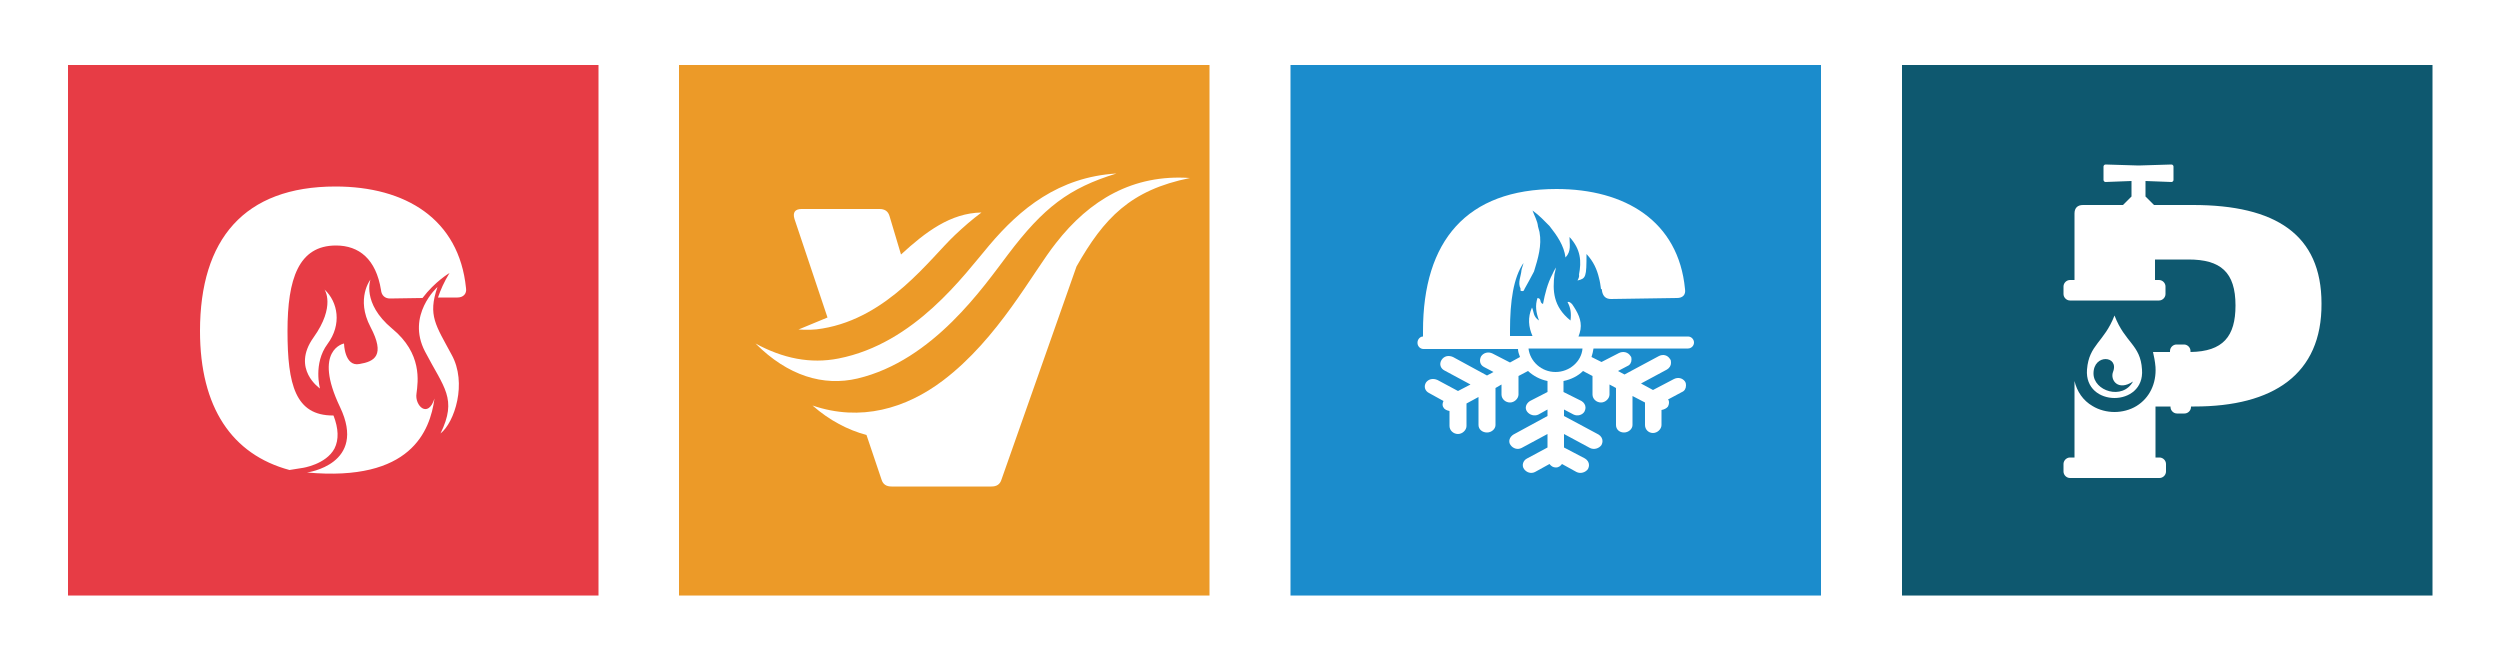 <svg xmlns="http://www.w3.org/2000/svg" xmlns:xlink="http://www.w3.org/1999/xlink" id="Calque_1" x="0px" y="0px" viewBox="0 0 500 132.2" style="enable-background:new 0 0 500 132.2;" xml:space="preserve"><style type="text/css">	.st0{fill-rule:evenodd;clip-rule:evenodd;fill:#E73C45;}	.st1{fill-rule:evenodd;clip-rule:evenodd;fill:#EC9A28;}	.st2{fill-rule:evenodd;clip-rule:evenodd;fill:#1B8CCC;}	.st3{fill-rule:evenodd;clip-rule:evenodd;fill:#0E586F;}</style><path class="st0" d="M13.6,13v106.1h106.1V13H13.6z M61.4,94.5c0,0,12.1-1.6,6.6-13.1c-5.5-11.5,0.8-12.7,0.8-12.7s0.1,4.7,3.1,4.1 c3-0.5,5.2-1.7,2.2-7.4c-3-5.7,0-9.5,0-9.5s-1.8,4.7,4.3,9.8c6.1,5,5.2,10.6,4.9,13c-0.4,2.4,2.3,5.1,3.6,1 C86,86.2,82.2,96.4,61.4,94.5z M64,77.7c0,0-5.8-3.9-1.3-10.2c4.5-6.3,2.2-9.6,2.2-9.6c2.7,2.5,3.5,7,0.6,10.9S64,77.7,64,77.7z  M88.1,86.7c3.4-7,0.7-9.1-3.1-16.4c-3.8-7.3,2.5-12.9,2.5-12.9c-2,5.7-0.3,7.7,2.8,13.5C93.5,76.6,90.9,84.5,88.1,86.7z M91.5,59.5 l-3.9,0c0.5-1.5,1.2-3.1,2.3-4.9c0,0-2.9,1.7-5.4,5l-6.5,0.1c-1,0-1.7-0.6-1.8-1.7c-1-6.2-4.4-8.9-9-8.9c-7.5,0-9.7,6.7-9.7,17.1 c0,10.8,1.6,16.9,9.1,16.9c0,0,0.1,0,0.1,0c1,2.6,1.1,4.8,0.2,6.6c-1.7,3.2-6.4,3.9-6.5,3.9l-2.5,0.4C46.4,90.9,40,81.5,40,66.2 c0-18.3,8.8-28.9,27.1-28.9c14,0,24.7,6.5,26.1,20.3C93.4,58.8,92.6,59.5,91.5,59.5z"></path><path class="st1" d="M135.8,13v106.1h106.1V13H135.8z M160.3,41.8h15.6c1,0,1.7,0.4,2,1.4l2.3,7.7c0,0,0,0,0,0 c4.9-4.5,9.9-8.3,16.1-8.4c-1.9,1.4-3.6,2.9-5.3,4.5c-5,4.7-13.3,16.5-26.5,18.7c-1.6,0.3-3.2,0.3-4.8,0.2l5.8-2.4l-6.6-19.7 C158.5,42.5,159,41.8,160.3,41.8z M167.7,71.7c15.3-3,25.1-16.7,30.2-22.7c6.1-7.2,13.8-13.6,25.4-14.3c-9.5,2.9-14.6,6.8-21.7,16.2 c-4.8,6.3-14.9,21.2-30.1,24.8c-6.8,1.6-13.9-0.5-20.4-7C156.6,71.7,162.1,72.8,167.7,71.7z M215.3,53.3l-15,42.6 c-0.3,1-1,1.4-2,1.4h-20c-1,0-1.7-0.4-2-1.4l-3-8.9c-3.7-1-7.4-2.9-10.8-5.9c9.6,3.3,18.7,0.6,26.1-5c11.1-8.4,17.9-21.6,22.6-27.5 c6.7-8.6,15.4-13.8,26.8-13C226.1,38,220.8,43.6,215.3,53.3z"></path><g>	<path class="st2" d="M258.1,13v106.1h106.1V13H258.1z M338.8,68.5c0,0.7-0.6,1.2-1.2,1.2h-18.9c-0.1,0.6-0.2,1.1-0.4,1.7l2,1  l3.5-1.8c0.8-0.4,1.8-0.2,2.3,0.6c0.2,0.2,0.2,0.5,0.2,0.7c0,0.6-0.3,1.1-0.8,1.3l-1.9,1l1.3,0.7l6.9-3.7c0.8-0.4,1.7-0.2,2.2,0.6  c0.2,0.2,0.2,0.5,0.2,0.8c0,0.5-0.3,1-0.8,1.3l-5.2,2.8l2.4,1.3l4.2-2.2c0.8-0.4,1.7-0.2,2.2,0.5c0.2,0.3,0.2,0.6,0.2,0.8  c0,0.6-0.3,1.1-0.8,1.3l-2.8,1.5c0.2,0.2,0.2,0.4,0.2,0.6c0,0.3-0.1,0.6-0.2,0.8c-0.3,0.4-0.8,0.6-1.3,0.7v3c0,0.8-0.8,1.6-1.7,1.6  c-0.9,0-1.6-0.7-1.6-1.6v-4.5l-2.5-1.3V85c0,0.8-0.8,1.5-1.7,1.5c-0.9,0-1.6-0.6-1.6-1.5v-7.4l-1.3-0.7v2c0,0.8-0.8,1.6-1.7,1.6  s-1.7-0.7-1.7-1.6v-3.7l-1.9-1c-1,1-2.4,1.7-3.9,2v2.2l3.6,1.8c0.5,0.3,0.8,0.8,0.8,1.3c0,0.3-0.1,0.6-0.2,0.8  c-0.4,0.7-1.4,1-2.2,0.6l-1.9-1v1.3l6.9,3.7c0.5,0.3,0.8,0.8,0.8,1.3c0,0.3-0.1,0.6-0.2,0.8c-0.5,0.7-1.5,1-2.3,0.6l-5.2-2.8v2.7  l4.2,2.2c0.5,0.3,0.8,0.8,0.8,1.3c0,0.3-0.1,0.6-0.2,0.8c-0.5,0.7-1.5,1-2.3,0.6l-2.9-1.6c-0.3,0.4-0.7,0.7-1.2,0.7  c-0.6,0-1-0.3-1.3-0.7l-2.9,1.6c-0.8,0.4-1.7,0.1-2.2-0.6c-0.5-0.7-0.2-1.7,0.6-2.1l4.1-2.2v-2.7l-5.2,2.8  c-0.8,0.4-1.7,0.1-2.2-0.6c-0.5-0.7-0.2-1.6,0.6-2.1l6.8-3.7v-1.3l-1.8,1c-0.8,0.4-1.8,0.1-2.3-0.6c-0.5-0.7-0.2-1.6,0.6-2.1  l3.5-1.8v-2.2c-1.5-0.3-2.8-1-3.9-2l-1.9,1v3.7c0,0.8-0.8,1.6-1.7,1.6c-0.9,0-1.7-0.7-1.7-1.6v-2l-1.2,0.7V85  c0,0.8-0.8,1.5-1.7,1.5c-0.9,0-1.7-0.6-1.7-1.5v-5.6l-2.4,1.3v4.5c0,0.8-0.8,1.6-1.7,1.6c-0.9,0-1.7-0.7-1.7-1.6v-3  c-0.5-0.1-1-0.3-1.2-0.7c-0.3-0.4-0.2-0.9,0-1.3l-2.9-1.6c-0.8-0.4-1.1-1.3-0.6-2.1c0.5-0.7,1.4-0.9,2.3-0.5l4.1,2.2l2.5-1.3  l-5.2-2.8c-0.8-0.4-1.1-1.3-0.6-2.1c0.5-0.8,1.4-1,2.3-0.6l6.8,3.7l1.3-0.7l-1.9-1c-0.8-0.4-1-1.3-0.6-2.1c0.5-0.8,1.5-1,2.3-0.6  l3.5,1.8l2-1.1c-0.2-0.5-0.4-1.1-0.4-1.6h-18.9c-0.7,0-1.2-0.6-1.2-1.2v-0.1c0-0.6,0.5-1.2,1.1-1.2c0-0.4,0-0.7,0-1.1  c0-18,8.7-28.4,26.7-28.4c13.7,0,24.4,6.4,25.7,20c0.2,1.2-0.5,1.8-1.6,1.8l-13.2,0.2c-1,0-1.6-0.5-1.8-1.6c0-0.1,0-0.3-0.1-0.4  l-0.1,0c-0.1-0.7-0.2-1.5-0.4-2.2c-0.4-1.7-1.1-3.3-2.5-4.8c0,4.6-0.1,4.9-1.8,5.3c0.2-0.4,0.4-0.8,0.3-1.2c0.5-2.6,0.4-5-1.9-7.5  c0,1.5,0.4,2.8-0.8,4.1c-0.3-2.4-1.7-4.4-3.2-6.3c-1-1-2-2.1-3.4-3.1c0.4,1.1,1,2.1,1.1,3.2c0.1,0.4,0.2,0.7,0.3,1.1  c0.5,2.7-0.3,5.3-1.1,7.9c-0.6,1.2-1.3,2.4-1.9,3.5c-0.1,0.2-0.1,0.5-0.6,0.4c-0.4-0.1-0.1-0.3-0.2-0.5c-0.6-1.2,0.1-2.4,0.2-3.7  c0.1-0.5,0.3-0.9,0.4-1.4c-2,2.9-2.7,7.6-2.7,13.5c0,0.4,0,0.8,0,1.1h4.5c-0.8-1.8-1-3.7-0.1-5.7c0.4,0.9,0.2,1.8,1.4,2.6  c-0.6-1.6-0.8-3-0.3-4.5c0.9,0.1,0.3,0.9,1.1,1.2c0.4-2.1,0.9-4.1,1.9-6c0,0,0.4-0.9,0.7-1.3c-0.2,1-0.3,1.3-0.3,1.3  c-0.4,3.3-0.3,6.5,3.2,9.3c0.2-1.5,0-2.6-0.6-3.7c0.5-0.1,0.6,0.2,0.9,0.4c1.1,1.6,2,3.2,1.7,5.1c-0.1,0.5-0.2,0.9-0.4,1.4h21.9  c0.7,0,1.2,0.6,1.2,1.2V68.5z"></path>	<path class="st2" d="M311.1,74.4c2.8,0,5.2-2.1,5.4-4.7h-10.8C306,72.3,308.3,74.4,311.1,74.4z"></path></g><g>	<path class="st3" d="M380.4,13v106.1h106.1V13H380.4z M438.9,81.3h-0.7v0.1c0,0.7-0.6,1.3-1.3,1.3h-1.5c-0.7,0-1.3-0.6-1.3-1.3  v-0.1h-3v10.2h0.8c0.7,0,1.3,0.6,1.3,1.3v1.5c0,0.7-0.6,1.3-1.3,1.3h-2.5c0,0,0,0,0,0h-12.6c0,0,0,0,0,0H414  c-0.7,0-1.3-0.6-1.3-1.3v-1.5c0-0.7,0.6-1.3,1.3-1.3h0.9V76.2c0.5,2.1,1.7,3.9,3.6,5c1.3,0.8,2.9,1.2,4.4,1.2  c1.5,0,3.1-0.4,4.4-1.2c2.6-1.6,4-4.5,3.8-7.8c-0.1-1.2-0.3-2.1-0.5-3h0.4h2.7h0.3v-0.2c0-0.7,0.6-1.3,1.3-1.3h1.5  c0.7,0,1.3,0.6,1.3,1.3v0.2c6.5-0.1,9-3.1,9-9.3c0-6.7-3-9.2-9.4-9.2H431V56h0.8c0.7,0,1.3,0.6,1.3,1.3v1.5c0,0.7-0.6,1.3-1.3,1.3  H431h-16H414c-0.7,0-1.3-0.6-1.3-1.3v-1.5c0-0.7,0.6-1.3,1.3-1.3h0.9V42.7c0-1.1,0.6-1.7,1.7-1.7h8l1.7-1.7v-3.1l-5.2,0.2  c-0.2,0-0.4-0.2-0.4-0.4v-2.7c0-0.2,0.2-0.4,0.4-0.4l6.6,0.2l6.6-0.2c0.2,0,0.4,0.2,0.4,0.4V36c0,0.2-0.2,0.4-0.4,0.4l-5.2-0.2v3.1  l1.7,1.7h7.8c16.5,0,25.7,5.9,25.7,19.7C464.4,74.9,454.6,81.3,438.9,81.3z M417.4,73.9c0.4-5,3.4-5.4,5.5-10.8  c2.1,5.5,5.2,5.8,5.5,10.8C429,81.5,416.8,81.5,417.4,73.9z"></path>	<path class="st3" d="M426.6,76.3c-3,2-4.6-0.3-4-1.9c1.3-3.3-3.9-3.7-3.9,0.3C418.7,78.2,424.5,80.1,426.6,76.3z"></path></g></svg>